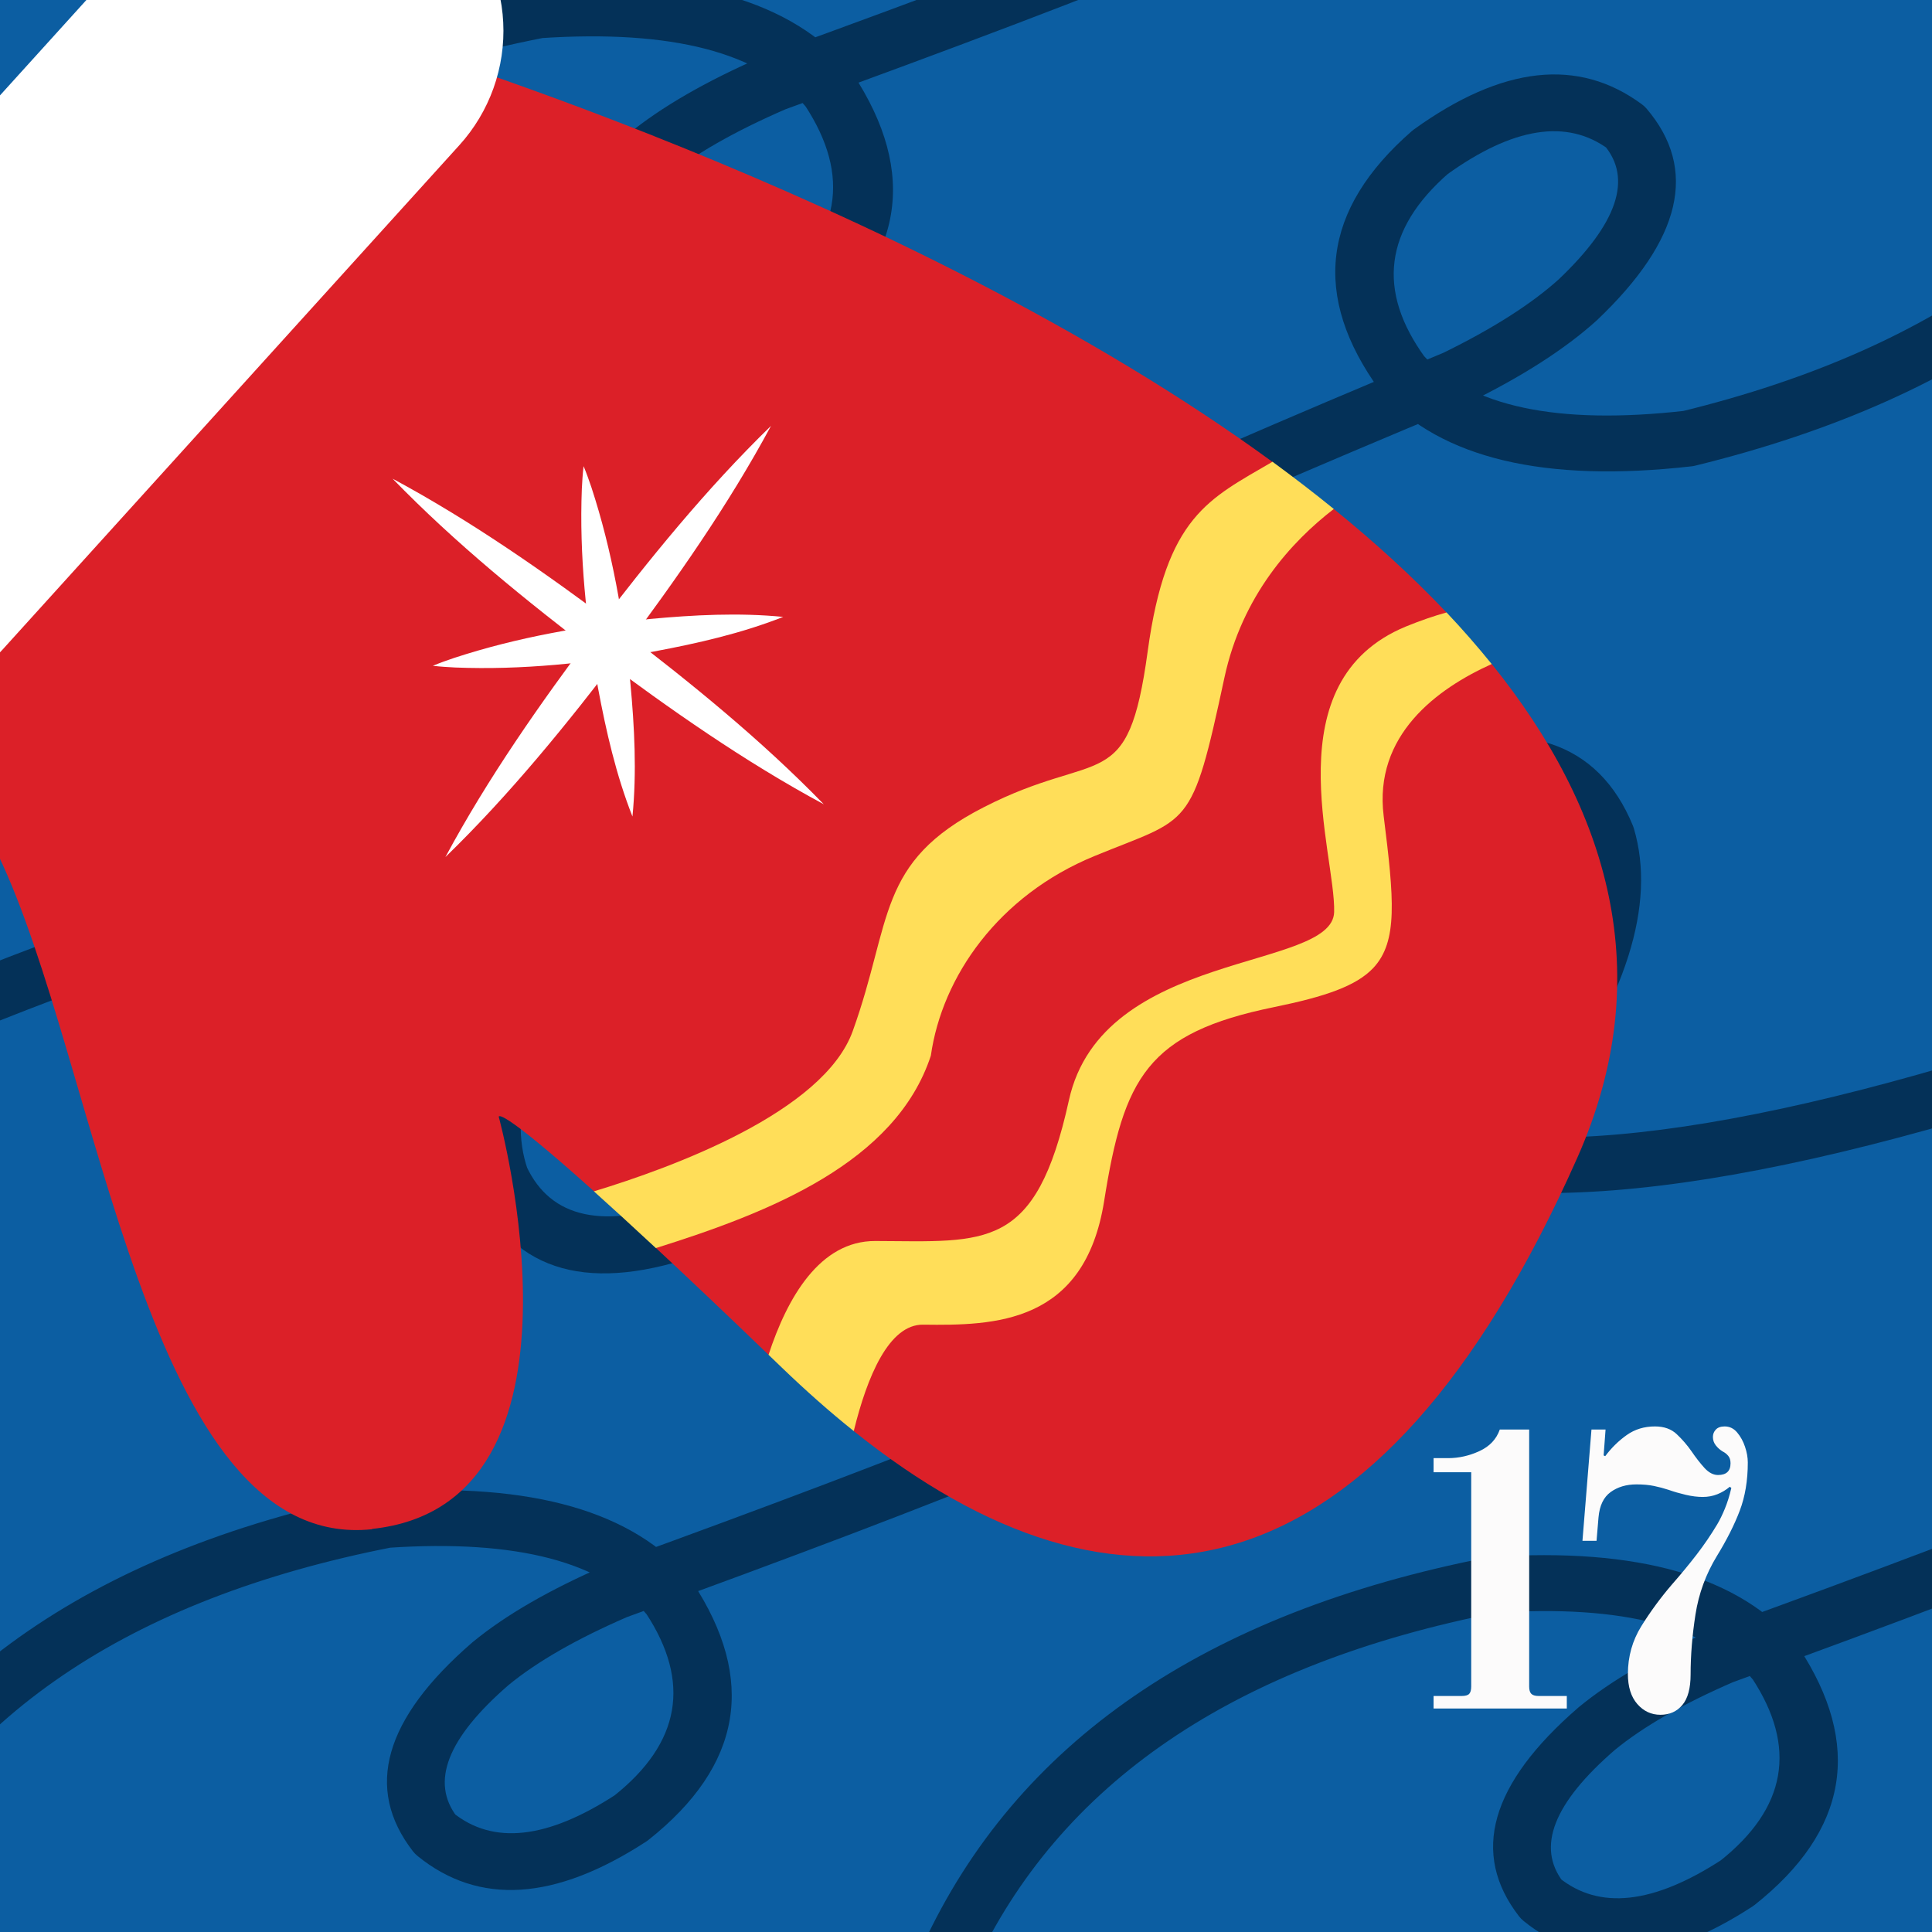 <?xml version="1.0" encoding="UTF-8"?> <svg xmlns="http://www.w3.org/2000/svg" xmlns:xlink="http://www.w3.org/1999/xlink" width="1000" zoomAndPan="magnify" viewBox="0 0 750 750" height="1000" preserveAspectRatio="xMidYMid meet" version="1.0"><defs><g></g><clipPath id="373db3b18f"><path d="M 0 5 L 750 5 L 750 495 L 0 495 Z M 0 5 " clip-rule="nonzero"></path></clipPath><clipPath id="9e270c0251"><path d="M 893.852 478.918 L -38.133 522.398 L -60.469 43.668 L 871.516 0.188 Z M 893.852 478.918 " clip-rule="nonzero"></path></clipPath><clipPath id="3ce2808f3f"><path d="M 893.852 478.918 L -38.133 522.398 L -60.469 43.668 L 871.516 0.188 Z M 893.852 478.918 " clip-rule="nonzero"></path></clipPath><clipPath id="0a594e6ad1"><path d="M 0 13 L 628 13 L 628 605 L 0 605 Z M 0 13 " clip-rule="nonzero"></path></clipPath><clipPath id="85477a258b"><path d="M 712.172 372.355 L 333.578 790.402 L -224.555 284.938 L 154.039 -133.105 Z M 712.172 372.355 " clip-rule="nonzero"></path></clipPath><clipPath id="c089544f19"><path d="M 712.172 372.355 L 333.578 790.402 L -224.555 284.938 L 154.039 -133.105 Z M 712.172 372.355 " clip-rule="nonzero"></path></clipPath><clipPath id="62fe601c95"><path d="M 0 0 L 196 0 L 196 275 L 0 275 Z M 0 0 " clip-rule="nonzero"></path></clipPath><clipPath id="a5c33cd24f"><path d="M 712.172 372.355 L 333.578 790.402 L -224.555 284.938 L 154.039 -133.105 Z M 712.172 372.355 " clip-rule="nonzero"></path></clipPath><clipPath id="30aa450f6b"><path d="M 712.172 372.355 L 333.578 790.402 L -224.555 284.938 L 154.039 -133.105 Z M 712.172 372.355 " clip-rule="nonzero"></path></clipPath><clipPath id="9589c24e13"><path d="M 87 0 L 180 0 L 180 39 L 87 39 Z M 87 0 " clip-rule="nonzero"></path></clipPath><clipPath id="16a270d660"><path d="M 712.172 372.355 L 333.578 790.402 L -224.555 284.938 L 154.039 -133.105 Z M 712.172 372.355 " clip-rule="nonzero"></path></clipPath><clipPath id="cdce6f422c"><path d="M 712.172 372.355 L 333.578 790.402 L -224.555 284.938 L 154.039 -133.105 Z M 712.172 372.355 " clip-rule="nonzero"></path></clipPath><clipPath id="5f3c26cdb8"><path d="M 38 9 L 130 9 L 130 94 L 38 94 Z M 38 9 " clip-rule="nonzero"></path></clipPath><clipPath id="8aa7d43623"><path d="M 712.172 372.355 L 333.578 790.402 L -224.555 284.938 L 154.039 -133.105 Z M 712.172 372.355 " clip-rule="nonzero"></path></clipPath><clipPath id="4942eaf264"><path d="M 712.172 372.355 L 333.578 790.402 L -224.555 284.938 L 154.039 -133.105 Z M 712.172 372.355 " clip-rule="nonzero"></path></clipPath><clipPath id="369f0f0746"><path d="M 0 60 L 84 60 L 84 145 L 0 145 Z M 0 60 " clip-rule="nonzero"></path></clipPath><clipPath id="4ebf4229a7"><path d="M 712.172 372.355 L 333.578 790.402 L -224.555 284.938 L 154.039 -133.105 Z M 712.172 372.355 " clip-rule="nonzero"></path></clipPath><clipPath id="0c4e7a3563"><path d="M 712.172 372.355 L 333.578 790.402 L -224.555 284.938 L 154.039 -133.105 Z M 712.172 372.355 " clip-rule="nonzero"></path></clipPath><clipPath id="8f7bf065b5"><path d="M 0 108 L 40 108 L 40 193 L 0 193 Z M 0 108 " clip-rule="nonzero"></path></clipPath><clipPath id="541c7af279"><path d="M 712.172 372.355 L 333.578 790.402 L -224.555 284.938 L 154.039 -133.105 Z M 712.172 372.355 " clip-rule="nonzero"></path></clipPath><clipPath id="d90404849d"><path d="M 712.172 372.355 L 333.578 790.402 L -224.555 284.938 L 154.039 -133.105 Z M 712.172 372.355 " clip-rule="nonzero"></path></clipPath><clipPath id="06b2fe4c22"><path d="M 298 237 L 580 237 L 580 556 L 298 556 Z M 298 237 " clip-rule="nonzero"></path></clipPath><clipPath id="8198cbf1b1"><path d="M 712.172 372.355 L 333.578 790.402 L -224.555 284.938 L 154.039 -133.105 Z M 712.172 372.355 " clip-rule="nonzero"></path></clipPath><clipPath id="5ad369e597"><path d="M 712.172 372.355 L 333.578 790.402 L -224.555 284.938 L 154.039 -133.105 Z M 712.172 372.355 " clip-rule="nonzero"></path></clipPath><clipPath id="a511ce1a1b"><path d="M 230 179 L 518 179 L 518 485 L 230 485 Z M 230 179 " clip-rule="nonzero"></path></clipPath><clipPath id="705aff5655"><path d="M 712.172 372.355 L 333.578 790.402 L -224.555 284.938 L 154.039 -133.105 Z M 712.172 372.355 " clip-rule="nonzero"></path></clipPath><clipPath id="17440da2e6"><path d="M 712.172 372.355 L 333.578 790.402 L -224.555 284.938 L 154.039 -133.105 Z M 712.172 372.355 " clip-rule="nonzero"></path></clipPath><clipPath id="2d3d561fb1"><rect x="0" width="142" y="0" height="191"></rect></clipPath><clipPath id="272777f8ef"><path d="M 152 185 L 320 185 L 320 313 L 152 313 Z M 152 185 " clip-rule="nonzero"></path></clipPath><clipPath id="c11af6065a"><path d="M 382.992 228.531 L 256.441 396.117 L 88.855 269.566 L 215.406 101.98 Z M 382.992 228.531 " clip-rule="nonzero"></path></clipPath><clipPath id="491f4a3222"><path d="M 382.992 228.531 L 256.441 396.117 L 88.855 269.566 L 215.406 101.98 Z M 382.992 228.531 " clip-rule="nonzero"></path></clipPath><clipPath id="8fbb410713"><path d="M 172 165 L 300 165 L 300 333 L 172 333 Z M 172 165 " clip-rule="nonzero"></path></clipPath><clipPath id="40ca107a00"><path d="M 382.992 228.531 L 256.441 396.117 L 88.855 269.566 L 215.406 101.98 Z M 382.992 228.531 " clip-rule="nonzero"></path></clipPath><clipPath id="5a0e3b5cb8"><path d="M 382.992 228.531 L 256.441 396.117 L 88.855 269.566 L 215.406 101.98 Z M 382.992 228.531 " clip-rule="nonzero"></path></clipPath><clipPath id="e3080832f1"><path d="M 225 180 L 247 180 L 247 317 L 225 317 Z M 225 180 " clip-rule="nonzero"></path></clipPath><clipPath id="2192ce3829"><path d="M 382.992 228.531 L 256.441 396.117 L 88.855 269.566 L 215.406 101.98 Z M 382.992 228.531 " clip-rule="nonzero"></path></clipPath><clipPath id="b7eed15e36"><path d="M 382.992 228.531 L 256.441 396.117 L 88.855 269.566 L 215.406 101.98 Z M 382.992 228.531 " clip-rule="nonzero"></path></clipPath><clipPath id="5df6ae7d41"><path d="M 168 238 L 305 238 L 305 260 L 168 260 Z M 168 238 " clip-rule="nonzero"></path></clipPath><clipPath id="ede7492373"><path d="M 382.992 228.531 L 256.441 396.117 L 88.855 269.566 L 215.406 101.98 Z M 382.992 228.531 " clip-rule="nonzero"></path></clipPath><clipPath id="153b757268"><path d="M 382.992 228.531 L 256.441 396.117 L 88.855 269.566 L 215.406 101.98 Z M 382.992 228.531 " clip-rule="nonzero"></path></clipPath></defs><rect x="-75" width="900" fill="#ffffff" y="-75" height="900" fill-opacity="1"></rect><rect x="-75" width="900" fill="#0c5ea2" y="-75" height="900" fill-opacity="1"></rect><path fill="#043258" d="M -71.246 730.074 C -34.832 651.113 38.246 600.875 147.984 579.359 C 148.438 579.27 148.895 579.211 149.352 579.18 C 206.57 575.367 246.168 586.734 268.141 613.289 C 268.391 613.594 268.625 613.91 268.844 614.242 C 293.773 652.117 288.07 685.453 251.746 714.25 C 251.48 714.461 251.211 714.656 250.93 714.84 C 215.465 737.953 185.832 739.816 162.027 720.438 C 161.387 719.914 160.805 719.32 160.297 718.664 C 141.402 694.266 149.078 667.246 183.332 637.605 L 183.539 637.43 C 196.25 626.973 213.418 617.059 235.047 607.695 C 235.25 607.605 235.453 607.523 235.66 607.449 C 363.727 561.051 439.98 529.863 464.426 513.887 C 464.637 513.746 464.855 513.613 465.082 513.488 C 519.215 483.324 558.074 451.887 581.656 419.172 L 581.691 419.125 C 609.586 380.867 620.164 350.398 613.434 327.723 L 613.805 328.773 C 605.289 308.137 584.961 302.781 552.82 312.707 L 553.922 312.301 C 519.418 327.199 500.371 349.441 496.777 379.023 L 496.859 377.609 C 497.109 404.039 514.121 422.879 547.895 434.133 L 547.969 434.156 C 602.695 452.84 701.164 436.465 843.379 385.023 C 849.016 382.98 855.242 385.898 857.281 391.539 C 859.324 397.18 856.406 403.406 850.766 405.445 C 703.766 458.617 600.492 475.039 540.953 454.711 L 541.027 454.734 C 497.457 440.219 475.492 414.578 475.141 377.816 C 475.137 377.348 475.164 376.875 475.219 376.406 C 479.816 338.57 503.18 310.555 545.312 292.359 C 545.672 292.207 546.039 292.07 546.414 291.957 C 591.172 278.133 620.324 287.645 633.879 320.488 C 634.023 320.832 634.145 321.184 634.25 321.539 C 643.023 351.082 631.352 387.875 599.242 431.918 L 599.273 431.871 C 573.809 467.199 532.598 500.73 475.652 532.461 L 476.309 532.062 C 450.457 548.965 372.707 580.898 243.059 627.867 L 243.676 627.625 C 223.918 636.18 208.473 645.039 197.336 654.199 L 197.543 654.027 C 173.66 674.695 166.969 691.809 177.469 705.367 L 175.738 703.594 C 191.352 716.305 212.461 713.988 239.07 696.645 L 238.254 697.23 C 264.195 676.668 268.344 652.984 250.703 626.18 L 251.406 627.133 C 234.16 606.289 200.621 597.527 150.797 600.848 L 152.164 600.672 C 49.688 620.762 -18.211 666.93 -51.523 739.172 C -54.035 744.617 -60.484 746.996 -65.934 744.484 C -71.379 741.973 -73.758 735.52 -71.246 730.074 Z M -71.246 730.074 " fill-opacity="0.996" fill-rule="nonzero"></path><path fill="#043258" d="M 358.148 755.324 C 394.562 676.359 467.641 626.121 577.379 604.605 C 577.832 604.52 578.289 604.457 578.746 604.426 C 635.965 600.613 675.559 611.984 697.535 638.535 C 697.785 638.84 698.02 639.16 698.238 639.488 C 723.164 677.367 717.465 710.703 681.137 739.5 C 680.875 739.707 680.602 739.902 680.32 740.086 C 644.859 763.199 615.227 765.066 591.422 745.684 C 590.777 745.16 590.199 744.566 589.691 743.914 C 570.797 719.512 578.473 692.492 612.723 662.852 L 612.93 662.676 C 625.641 652.219 642.812 642.309 664.438 632.941 C 664.641 632.855 664.848 632.773 665.055 632.695 C 793.121 586.301 869.375 555.113 893.816 539.133 C 894.031 538.992 894.25 538.859 894.473 538.734 C 948.609 508.574 987.469 477.133 1011.051 444.418 L 1011.086 444.371 C 1038.98 406.113 1049.559 375.645 1042.824 352.969 L 1043.199 354.02 C 1034.684 333.383 1014.355 328.027 982.215 337.953 L 983.316 337.547 C 948.812 352.445 929.766 374.688 926.172 404.27 L 926.25 402.859 C 926.504 429.285 943.516 448.125 977.289 459.379 L 977.363 459.406 C 1032.09 478.09 1130.559 461.711 1272.77 410.27 C 1278.41 408.23 1284.637 411.148 1286.676 416.785 C 1288.715 422.426 1285.797 428.652 1280.16 430.691 C 1133.16 483.863 1029.887 500.285 970.348 479.957 L 970.422 479.984 C 926.848 465.465 904.887 439.824 904.535 403.066 C 904.531 402.594 904.559 402.121 904.613 401.652 C 909.207 363.816 932.574 335.805 974.703 317.609 C 975.062 317.453 975.434 317.316 975.805 317.203 C 1020.562 303.379 1049.719 312.891 1063.273 345.738 C 1063.414 346.082 1063.539 346.43 1063.645 346.789 C 1072.418 376.328 1060.746 413.121 1028.633 457.168 L 1028.668 457.121 C 1003.199 492.445 961.992 525.977 905.047 557.707 L 905.703 557.312 C 879.852 574.211 802.102 606.145 672.453 653.117 L 673.07 652.871 C 653.312 661.426 637.867 670.285 626.73 679.449 L 626.938 679.273 C 603.051 699.941 596.363 717.055 606.863 730.617 L 605.133 728.844 C 620.742 741.551 641.855 739.234 668.465 721.891 L 667.648 722.48 C 693.59 701.918 697.738 678.234 680.098 651.43 L 680.801 652.383 C 663.551 631.535 630.016 622.777 580.191 626.098 L 581.559 625.918 C 479.082 646.012 411.184 692.176 377.871 764.418 C 375.359 769.863 368.906 772.242 363.461 769.73 C 358.016 767.219 355.637 760.77 358.148 755.324 Z M 358.148 755.324 " fill-opacity="0.996" fill-rule="nonzero"></path><path fill="#043258" d="M -18.07 147.469 C 19.309 66.414 94.324 14.844 206.973 -7.246 C 207.438 -7.336 207.906 -7.398 208.375 -7.43 C 267.113 -11.344 307.758 0.328 330.312 27.586 C 330.57 27.898 330.812 28.223 331.035 28.562 C 356.625 67.441 350.773 101.664 313.484 131.223 C 313.211 131.438 312.934 131.637 312.645 131.828 C 276.242 155.551 245.824 157.469 221.387 137.574 C 220.727 137.035 220.133 136.426 219.613 135.754 C 200.215 110.707 208.098 82.973 243.254 52.543 L 243.469 52.367 C 256.516 41.633 274.141 31.457 296.34 21.844 C 296.551 21.754 296.762 21.668 296.973 21.59 C 428.434 -26.035 506.711 -58.051 531.801 -74.453 C 532.02 -74.598 532.246 -74.734 532.473 -74.859 C 588.043 -105.824 627.934 -138.098 652.141 -171.68 L 652.176 -171.727 C 680.809 -211 691.672 -242.273 684.758 -265.551 L 685.141 -264.473 C 676.398 -285.656 655.531 -291.156 622.539 -280.965 L 623.672 -281.383 C 588.254 -266.09 568.703 -243.258 565.012 -212.891 L 565.094 -214.34 C 565.352 -187.211 582.816 -167.871 617.484 -156.32 L 617.562 -156.293 C 673.738 -137.117 774.816 -153.93 920.801 -206.734 C 926.59 -208.828 932.98 -205.832 935.074 -200.043 C 937.168 -194.254 934.172 -187.863 928.383 -185.77 C 777.484 -131.188 671.477 -114.332 610.359 -135.195 L 610.438 -135.172 C 565.707 -150.074 543.164 -176.395 542.801 -214.129 C 542.797 -214.613 542.824 -215.098 542.883 -215.578 C 547.598 -254.414 571.582 -283.172 614.832 -301.852 C 615.199 -302.012 615.578 -302.148 615.961 -302.266 C 661.906 -316.457 691.836 -306.691 705.746 -272.977 C 705.895 -272.625 706.02 -272.266 706.129 -271.898 C 715.133 -241.574 703.152 -203.805 670.191 -158.594 L 670.227 -158.641 C 644.082 -122.379 601.781 -87.961 543.324 -55.387 L 544 -55.793 C 517.465 -38.445 437.652 -5.664 304.566 42.551 L 305.199 42.301 C 284.918 51.082 269.062 60.176 257.633 69.582 L 257.844 69.402 C 233.328 90.617 226.457 108.188 237.238 122.105 L 235.465 120.285 C 251.488 133.332 273.156 130.953 300.473 113.148 L 299.633 113.754 C 326.262 92.645 330.523 68.332 312.414 40.82 L 313.137 41.797 C 295.43 20.398 261.004 11.406 209.859 14.816 L 211.262 14.633 C 106.07 35.258 36.371 82.648 2.176 156.805 C -0.402 162.395 -7.023 164.836 -12.613 162.258 C -18.203 159.68 -20.648 153.059 -18.07 147.469 Z M -18.07 147.469 " fill-opacity="0.996" fill-rule="nonzero"></path><g clip-path="url(#373db3b18f)"><g clip-path="url(#9e270c0251)"><g clip-path="url(#3ce2808f3f)"><path fill="#043258" d="M 869.984 20.016 C 837.289 100.59 766.633 154.18 658.016 180.785 C 657.57 180.895 657.117 180.977 656.66 181.027 C 599.68 187.504 559.598 177.992 536.41 152.492 C 536.145 152.199 535.895 151.895 535.664 151.574 C 508.996 114.898 513.137 81.336 548.082 50.875 C 548.336 50.656 548.598 50.449 548.871 50.25 C 583.219 25.512 612.73 22.266 637.414 40.516 C 638.082 41.008 638.688 41.574 639.223 42.203 C 659.238 65.699 652.828 93.047 619.996 124.25 L 619.797 124.434 C 607.586 135.473 590.898 146.176 569.73 156.539 C 569.531 156.637 569.332 156.727 569.125 156.812 C 443.363 209.125 368.645 243.836 344.973 260.938 C 344.766 261.086 344.555 261.227 344.336 261.363 C 291.668 294.016 254.312 327.234 232.281 361.012 L 232.25 361.059 C 206.168 400.578 197.02 431.504 204.805 453.84 L 204.383 452.809 C 213.852 473.027 234.406 477.43 266.047 466.016 L 264.969 466.473 C 298.738 449.984 316.727 426.879 318.938 397.16 L 318.926 398.574 C 317.441 372.188 299.57 354.16 265.309 344.492 L 265.234 344.469 C 209.695 328.359 112.098 349.309 -27.562 407.32 C -33.102 409.621 -39.457 406.996 -41.758 401.457 C -44.059 395.918 -41.434 389.566 -35.895 387.266 C 108.469 327.301 210.859 306.082 271.285 323.613 L 271.207 323.59 C 315.41 336.062 338.543 360.652 340.609 397.355 C 340.637 397.824 340.629 398.297 340.594 398.77 C 337.77 436.777 315.734 465.852 274.496 485.988 C 274.145 486.16 273.785 486.312 273.418 486.445 C 229.352 502.34 199.785 494.199 184.715 462.02 C 184.555 461.684 184.418 461.34 184.293 460.988 C 174.156 431.887 184.098 394.59 214.121 349.098 L 214.09 349.145 C 237.883 312.668 277.484 277.254 332.891 242.906 L 332.254 243.332 C 357.289 225.246 433.465 189.723 560.785 136.758 L 560.18 137.031 C 579.516 127.566 594.535 117.996 605.23 108.324 L 605.035 108.508 C 627.926 86.75 633.812 69.344 622.691 56.289 L 624.5 57.977 C 608.316 46.012 587.336 49.309 561.562 67.871 L 562.352 67.246 C 537.398 88.996 534.355 112.848 553.227 138.801 L 552.48 137.883 C 570.684 157.902 604.59 165.09 654.207 159.449 L 652.848 159.691 C 754.277 134.844 819.949 85.566 849.859 11.852 C 852.113 6.293 858.449 3.617 864.004 5.871 C 869.562 8.125 872.238 14.461 869.984 20.016 Z M 869.984 20.016 " fill-opacity="0.996" fill-rule="nonzero"></path></g></g></g><g clip-path="url(#0a594e6ad1)"><g clip-path="url(#85477a258b)"><g clip-path="url(#c089544f19)"><path fill="#dc2028" d="M 144.461 593.52 C 234.891 583.91 193.617 433.543 193.617 433.543 C 193.617 433.543 192.816 428.547 230.629 462.496 L 254.109 467.078 L 254.73 484.559 C 266.777 495.758 281.152 509.363 298.379 525.961 L 319.129 519.402 L 331.457 555.566 C 433.605 637.418 534.48 624.742 612.34 449.367 C 643.875 378.344 624.406 313.996 579.137 257.836 L 556.719 251.172 L 561.621 237.871 C 548.395 223.902 533.723 210.5 517.879 197.672 L 495.352 195.656 L 494.055 179.375 C 350.613 74.531 143.148 13.684 143.148 13.684 L -72.676 220.773 C -72.676 220.773 -40.414 249.992 -0.961 331.387 C 38.492 412.777 56.574 602.973 144.465 593.641 Z M 144.461 593.52 " fill-opacity="1" fill-rule="nonzero"></path></g></g></g><g clip-path="url(#62fe601c95)"><g clip-path="url(#a5c33cd24f)"><g clip-path="url(#30aa450f6b)"><path fill="#ffffff" d="M 178.32 56.363 L 0.781 252.406 C 0.055 253.207 -0.691 253.992 -1.457 254.758 C -2.223 255.523 -3.008 256.27 -3.809 256.996 C -4.609 257.723 -5.43 258.43 -6.266 259.117 C -7.102 259.805 -7.953 260.469 -8.824 261.113 C -9.691 261.762 -10.578 262.383 -11.477 262.984 C -12.375 263.586 -13.289 264.168 -14.219 264.723 C -15.145 265.281 -16.086 265.812 -17.043 266.324 C -17.996 266.836 -18.961 267.32 -19.941 267.785 C -20.918 268.246 -21.906 268.688 -22.906 269.102 C -23.906 269.516 -24.918 269.906 -25.934 270.27 C -26.953 270.637 -27.98 270.977 -29.016 271.289 C -30.051 271.605 -31.094 271.895 -32.145 272.156 C -33.195 272.422 -34.25 272.656 -35.312 272.871 C -36.371 273.082 -37.438 273.266 -38.508 273.426 C -39.578 273.586 -40.652 273.719 -41.73 273.824 C -42.809 273.93 -43.887 274.012 -44.969 274.062 C -46.047 274.117 -47.129 274.145 -48.211 274.145 C -49.293 274.145 -50.375 274.121 -51.457 274.066 C -52.539 274.016 -53.617 273.934 -54.695 273.828 C -55.773 273.723 -56.848 273.59 -57.918 273.434 C -58.988 273.273 -60.055 273.09 -61.113 272.879 C -62.176 272.668 -63.23 272.434 -64.281 272.168 C -65.332 271.906 -66.375 271.617 -67.41 271.305 C -68.445 270.992 -69.473 270.652 -70.492 270.289 C -71.512 269.922 -72.523 269.535 -73.523 269.121 C -74.523 268.707 -75.512 268.27 -76.488 267.809 C -77.469 267.344 -78.434 266.859 -79.391 266.348 C -80.344 265.84 -81.285 265.305 -82.215 264.75 C -83.145 264.195 -84.059 263.613 -84.957 263.016 C -85.859 262.414 -86.742 261.789 -87.613 261.145 C -88.48 260.5 -89.336 259.836 -90.172 259.148 C -91.008 258.465 -91.828 257.758 -92.633 257.031 L -102.184 248.379 C -102.984 247.652 -103.77 246.906 -104.535 246.141 C -105.301 245.379 -106.047 244.594 -106.773 243.793 C -107.5 242.992 -108.207 242.172 -108.895 241.336 C -109.582 240.5 -110.25 239.645 -110.895 238.777 C -111.539 237.906 -112.164 237.023 -112.766 236.125 C -113.367 235.223 -113.945 234.312 -114.5 233.383 C -115.059 232.453 -115.594 231.512 -116.102 230.559 C -116.613 229.605 -117.102 228.637 -117.562 227.66 C -118.027 226.684 -118.465 225.691 -118.879 224.691 C -119.293 223.695 -119.684 222.684 -120.051 221.664 C -120.414 220.645 -120.754 219.621 -121.07 218.582 C -121.383 217.547 -121.672 216.504 -121.934 215.457 C -122.199 214.406 -122.438 213.352 -122.648 212.289 C -122.859 211.227 -123.043 210.16 -123.203 209.09 C -123.363 208.02 -123.496 206.945 -123.602 205.871 C -123.711 204.793 -123.789 203.715 -123.844 202.633 C -123.895 201.551 -123.922 200.469 -123.922 199.387 C -123.926 198.305 -123.898 197.223 -123.844 196.145 C -123.793 195.062 -123.715 193.984 -123.609 192.906 C -123.504 191.828 -123.371 190.754 -123.211 189.684 C -123.055 188.613 -122.867 187.547 -122.656 186.484 C -122.445 185.426 -122.211 184.367 -121.949 183.316 C -121.684 182.27 -121.398 181.227 -121.082 180.191 C -120.77 179.152 -120.43 178.125 -120.066 177.105 C -119.703 176.086 -119.312 175.078 -118.898 174.078 C -118.484 173.078 -118.047 172.09 -117.586 171.109 C -117.121 170.133 -116.637 169.164 -116.129 168.211 C -115.617 167.254 -115.086 166.312 -114.527 165.387 C -113.973 164.457 -113.395 163.543 -112.793 162.641 C -112.191 161.742 -111.57 160.855 -110.926 159.988 C -110.281 159.117 -109.613 158.266 -108.93 157.43 C -108.242 156.59 -107.535 155.773 -106.809 154.969 L 70.73 -41.07 C 71.457 -41.875 72.203 -42.656 72.969 -43.422 C 73.734 -44.188 74.516 -44.934 75.316 -45.66 C 76.121 -46.391 76.938 -47.098 77.773 -47.781 C 78.609 -48.469 79.465 -49.137 80.332 -49.781 C 81.203 -50.426 82.086 -51.051 82.984 -51.652 C 83.887 -52.254 84.801 -52.832 85.727 -53.391 C 86.656 -53.945 87.598 -54.48 88.551 -54.988 C 89.504 -55.5 90.473 -55.988 91.449 -56.449 C 92.43 -56.914 93.418 -57.352 94.418 -57.766 C 95.418 -58.18 96.426 -58.57 97.445 -58.938 C 98.465 -59.301 99.492 -59.641 100.527 -59.957 C 101.562 -60.27 102.605 -60.559 103.656 -60.824 C 104.703 -61.086 105.758 -61.324 106.82 -61.535 C 107.883 -61.746 108.949 -61.934 110.02 -62.09 C 111.09 -62.25 112.164 -62.383 113.242 -62.488 C 114.316 -62.598 115.395 -62.676 116.477 -62.73 C 117.559 -62.785 118.641 -62.809 119.723 -62.812 C 120.805 -62.812 121.887 -62.785 122.969 -62.734 C 124.047 -62.68 125.129 -62.602 126.203 -62.496 C 127.281 -62.391 128.355 -62.258 129.426 -62.098 C 130.496 -61.941 131.562 -61.758 132.625 -61.547 C 133.688 -61.336 134.742 -61.098 135.793 -60.836 C 136.844 -60.574 137.883 -60.285 138.922 -59.973 C 139.957 -59.656 140.984 -59.316 142.004 -58.953 C 143.023 -58.59 144.031 -58.199 145.031 -57.785 C 146.031 -57.375 147.02 -56.934 148 -56.473 C 148.977 -56.012 149.945 -55.523 150.898 -55.016 C 151.855 -54.504 152.797 -53.973 153.727 -53.414 C 154.652 -52.859 155.566 -52.281 156.469 -51.68 C 157.367 -51.078 158.254 -50.457 159.121 -49.812 C 159.992 -49.168 160.844 -48.504 161.684 -47.816 C 162.52 -47.129 163.34 -46.422 164.141 -45.695 L 173.695 -37.047 C 174.496 -36.32 175.281 -35.574 176.047 -34.809 C 176.812 -34.043 177.559 -33.262 178.285 -32.457 C 179.012 -31.656 179.719 -30.836 180.406 -30 C 181.094 -29.164 181.758 -28.312 182.402 -27.441 C 183.047 -26.574 183.672 -25.691 184.273 -24.789 C 184.875 -23.891 185.453 -22.977 186.012 -22.047 C 186.566 -21.121 187.102 -20.18 187.613 -19.227 C 188.121 -18.27 188.609 -17.305 189.074 -16.324 C 189.535 -15.348 189.977 -14.359 190.391 -13.359 C 190.805 -12.359 191.195 -11.352 191.559 -10.332 C 191.922 -9.312 192.262 -8.285 192.578 -7.25 C 192.895 -6.215 193.184 -5.172 193.445 -4.121 C 193.707 -3.07 193.945 -2.016 194.156 -0.953 C 194.367 0.105 194.555 1.172 194.715 2.242 C 194.871 3.312 195.004 4.387 195.113 5.465 C 195.219 6.543 195.301 7.621 195.352 8.703 C 195.406 9.781 195.434 10.863 195.434 11.945 C 195.434 13.027 195.406 14.109 195.355 15.191 C 195.301 16.273 195.223 17.352 195.117 18.43 C 195.012 19.508 194.879 20.578 194.723 21.652 C 194.562 22.723 194.379 23.789 194.168 24.848 C 193.957 25.91 193.719 26.965 193.457 28.016 C 193.195 29.066 192.906 30.109 192.594 31.145 C 192.281 32.18 191.941 33.207 191.578 34.227 C 191.211 35.246 190.824 36.258 190.41 37.258 C 189.996 38.258 189.559 39.246 189.094 40.223 C 188.633 41.203 188.148 42.168 187.637 43.125 C 187.129 44.078 186.594 45.02 186.039 45.949 C 185.48 46.879 184.902 47.793 184.301 48.691 C 183.703 49.594 183.078 50.477 182.434 51.348 C 181.789 52.215 181.125 53.07 180.438 53.906 C 179.754 54.742 179.047 55.562 178.32 56.363 Z M 178.32 56.363 " fill-opacity="1" fill-rule="nonzero"></path></g></g></g><g clip-path="url(#9589c24e13)"><g clip-path="url(#16a270d660)"><g clip-path="url(#cdce6f422c)"><path fill="#ffffff" d="M 178.234 36.676 C 179.895 34.844 179.758 32.023 177.922 30.363 L 95.453 -44.324 C 93.621 -45.984 90.801 -45.844 89.141 -44.012 C 87.48 -42.176 87.621 -39.359 89.453 -37.699 L 171.922 36.988 C 173.754 38.648 176.574 38.508 178.234 36.676 Z M 178.234 36.676 " fill-opacity="1" fill-rule="nonzero"></path><path fill="#ffffff" d="M 178.234 36.676 C 179.895 34.844 179.758 32.023 177.922 30.363 L 95.453 -44.324 C 93.621 -45.984 90.801 -45.844 89.141 -44.012 C 87.48 -42.176 87.621 -39.359 89.453 -37.699 L 171.922 36.988 C 173.754 38.648 176.574 38.508 178.234 36.676 Z M 178.234 36.676 " fill-opacity="1" fill-rule="nonzero"></path></g></g></g><g clip-path="url(#5f3c26cdb8)"><g clip-path="url(#8aa7d43623)"><g clip-path="url(#4942eaf264)"><path fill="#ffffff" d="M 128.453 91.645 C 130.113 89.812 129.977 86.992 128.141 85.332 L 45.672 10.645 C 43.84 8.984 41.02 9.125 39.359 10.957 C 37.699 12.793 37.84 15.609 39.672 17.27 L 122.141 91.957 C 123.973 93.617 126.793 93.477 128.453 91.645 Z M 128.453 91.645 " fill-opacity="1" fill-rule="nonzero"></path></g></g></g><g clip-path="url(#369f0f0746)"><g clip-path="url(#4ebf4229a7)"><g clip-path="url(#0c4e7a3563)"><path fill="#ffffff" d="M 81.879 143.074 C 83.539 141.242 83.398 138.422 81.566 136.762 L -0.902 62.074 C -2.738 60.414 -5.559 60.555 -7.219 62.387 C -8.879 64.223 -8.738 67.043 -6.906 68.703 L 75.562 143.387 C 77.398 145.047 80.219 144.91 81.879 143.074 Z M 81.879 143.074 " fill-opacity="1" fill-rule="nonzero"></path></g></g></g><g clip-path="url(#8f7bf065b5)"><g clip-path="url(#541c7af279)"><g clip-path="url(#d90404849d)"><path fill="#ffffff" d="M 38.594 190.871 C 40.254 189.039 40.113 186.219 38.277 184.559 L -44.191 109.871 C -46.023 108.211 -48.844 108.352 -50.504 110.184 C -52.164 112.02 -52.023 114.836 -50.191 116.496 L 32.277 191.184 C 34.113 192.844 36.93 192.703 38.594 190.871 Z M 38.594 190.871 " fill-opacity="1" fill-rule="nonzero"></path></g></g></g><g clip-path="url(#06b2fe4c22)"><g clip-path="url(#8198cbf1b1)"><g clip-path="url(#5ad369e597)"><path fill="#ffde59" d="M 303.445 530.84 C 301.734 529.172 299.992 527.539 298.348 525.93 C 305.605 503.758 318.242 481.656 339.812 481.758 C 383.141 481.945 402.066 485.68 414.957 427.098 C 427.875 368.488 517.266 376.965 517.914 354.074 C 518.531 331.219 494.156 264.531 545.785 243.203 C 551.539 240.859 556.793 239.062 561.555 237.754 C 567.746 244.297 573.574 250.98 579.074 257.777 C 557.797 267.371 533.223 285.391 537.145 316.809 C 541.16 348.961 542.75 365.504 533.09 375.781 C 526.461 382.777 514.559 386.867 494.578 390.961 C 445.309 401.02 436.215 418.426 428.629 466.238 C 421.043 514.047 385.957 514.586 358.41 514.23 C 345.066 514.031 336.617 534.418 331.426 555.535 C 322.117 548.102 312.797 539.836 303.477 530.867 Z M 303.445 530.84 " fill-opacity="1" fill-rule="nonzero"></path></g></g></g><g clip-path="url(#a511ce1a1b)"><g clip-path="url(#705aff5655)"><g clip-path="url(#17440da2e6)"><path fill="#ffde59" d="M 230.598 462.465 C 261.133 453.18 319.762 431.691 331.047 400.227 C 346.492 357.312 340.094 334.77 381.801 313.414 C 426.98 290.223 437.824 309.469 445.527 252.867 C 452.723 200.254 469.297 193.719 493.988 179.254 C 502.148 185.242 510.098 191.332 517.781 197.586 C 501.359 210.227 482.152 231.238 475.312 263.098 C 468.898 293 465.602 306.465 459.266 314.367 C 452.898 322.305 443.523 324.641 424.855 332.324 C 387.578 347.625 365.699 379.156 361.352 409.816 C 347.68 451.414 298.684 470.676 254.605 484.504 C 245.203 475.75 237.223 468.465 230.504 462.438 Z M 230.598 462.465 " fill-opacity="1" fill-rule="nonzero"></path></g></g></g><g transform="matrix(1, 0, 0, 1, 538, 518)"><g clip-path="url(#2d3d561fb1)"><g fill="#fcfbfb" fill-opacity="1"><g transform="translate(0.264, 145.238)"><g><path d="M 18.25 0 L 18.25 -4.859 L 29.203 -4.859 C 30.617 -4.859 31.582 -5.141 32.094 -5.703 C 32.602 -6.266 32.859 -7.203 32.859 -8.516 L 32.859 -91.719 L 18.25 -91.719 L 18.25 -97.188 L 23.875 -97.188 C 28.031 -97.188 32.086 -98.098 36.047 -99.922 C 40.004 -101.742 42.641 -104.535 43.953 -108.297 L 55.359 -108.297 L 55.359 -8.516 C 55.359 -7.203 55.633 -6.266 56.188 -5.703 C 56.75 -5.141 57.691 -4.859 59.016 -4.859 L 69.969 -4.859 L 69.969 0 Z M 18.25 0 "></path></g></g></g><g fill="#fcfbfb" fill-opacity="1"><g transform="translate(62.011, 145.238)"><g><path d="M 14.297 -65.094 L 17.797 -108.297 L 23.266 -108.297 L 22.516 -98.25 L 23.125 -97.953 C 25.551 -101.191 28.336 -103.926 31.484 -106.156 C 34.629 -108.383 38.281 -109.5 42.438 -109.5 C 45.977 -109.5 48.812 -108.484 50.938 -106.453 C 53.07 -104.43 54.953 -102.254 56.578 -99.922 C 58.305 -97.391 60.004 -95.207 61.672 -93.375 C 63.348 -91.551 65.098 -90.641 66.922 -90.641 C 70.16 -90.641 71.781 -92.16 71.781 -95.203 C 71.781 -96.422 71.477 -97.383 70.875 -98.094 C 70.27 -98.812 69.562 -99.367 68.75 -99.766 C 67.727 -100.379 66.836 -101.164 66.078 -102.125 C 65.316 -103.094 64.938 -104.188 64.938 -105.406 C 64.938 -106.52 65.316 -107.477 66.078 -108.281 C 66.836 -109.094 67.977 -109.5 69.5 -109.5 C 71.426 -109.5 73.047 -108.711 74.359 -107.141 C 75.68 -105.578 76.695 -103.727 77.406 -101.594 C 78.125 -99.469 78.484 -97.441 78.484 -95.516 C 78.484 -88.516 77.441 -82.273 75.359 -76.797 C 73.285 -71.328 70.32 -65.453 66.469 -59.172 C 62.207 -52.172 59.441 -44.613 58.172 -36.5 C 56.91 -28.383 56.281 -20.629 56.281 -13.234 C 56.281 -7.859 55.211 -3.898 53.078 -1.359 C 50.953 1.172 48.113 2.438 44.562 2.438 C 41.008 2.438 38.016 1.039 35.578 -1.75 C 33.148 -4.539 31.938 -8.422 31.938 -13.391 C 31.938 -20.18 33.688 -26.391 37.188 -32.016 C 40.688 -37.641 44.613 -42.988 48.969 -48.062 C 52.52 -52.113 55.738 -56.016 58.625 -59.766 C 61.52 -63.523 64.18 -67.43 66.609 -71.484 C 67.629 -73.203 68.617 -75.227 69.578 -77.562 C 70.547 -79.895 71.383 -82.582 72.094 -85.625 L 71.484 -86.078 C 70.066 -84.867 68.469 -83.906 66.688 -83.188 C 64.914 -82.477 63.016 -82.125 60.984 -82.125 C 58.961 -82.125 56.758 -82.398 54.375 -82.953 C 51.988 -83.516 49.781 -84.156 47.75 -84.875 C 45.926 -85.477 44.023 -85.984 42.047 -86.391 C 40.078 -86.797 37.82 -87 35.281 -87 C 31.332 -87 27.988 -86.008 25.25 -84.031 C 22.508 -82.051 20.938 -78.781 20.531 -74.219 L 19.766 -65.094 Z M 14.297 -65.094 "></path></g></g></g></g></g><g clip-path="url(#272777f8ef)"><g clip-path="url(#c11af6065a)"><g clip-path="url(#491f4a3222)"><path fill="#ffffff" d="M 319.797 312.223 C 288.898 295.586 260.117 275.355 232.055 254.383 C 204.188 233.148 176.848 211.008 152.41 185.824 C 183.324 202.434 212.105 222.672 240.148 243.664 C 268 264.91 295.34 287.059 319.797 312.223 " fill-opacity="1" fill-rule="nonzero"></path></g></g></g><g clip-path="url(#8fbb410713)"><g clip-path="url(#40ca107a00)"><g clip-path="url(#5a0e3b5cb8)"><path fill="#ffffff" d="M 299.301 165.328 C 282.668 196.227 262.434 225.008 241.461 253.07 C 220.234 280.934 198.09 308.277 172.902 332.715 C 189.516 301.801 209.754 273.02 230.746 244.977 C 251.992 217.125 274.137 189.789 299.301 165.328 " fill-opacity="1" fill-rule="nonzero"></path></g></g></g><g clip-path="url(#e3080832f1)"><g clip-path="url(#2192ce3829)"><g clip-path="url(#b7eed15e36)"><path fill="#ffffff" d="M 245.52 316.973 C 239.156 300.828 235.285 283.844 232.105 266.852 C 227.602 241.422 224.855 215.586 225.871 189.727 C 226.02 186.816 226.195 183.902 226.547 180.965 C 227.688 183.695 228.656 186.449 229.594 189.207 C 237.652 213.801 242.078 239.402 244.707 265.09 C 246.301 282.309 247.223 299.703 245.52 316.973 " fill-opacity="1" fill-rule="nonzero"></path></g></g></g><g clip-path="url(#5df6ae7d41)"><g clip-path="url(#ede7492373)"><g clip-path="url(#153b757268)"><path fill="#ffffff" d="M 304.035 239.48 C 287.891 245.848 270.91 249.719 253.914 252.898 C 228.484 257.402 202.652 260.148 176.793 259.129 C 173.883 258.984 170.969 258.805 168.031 258.457 C 170.762 257.316 173.516 256.348 176.273 255.414 C 200.867 247.355 226.465 242.926 252.156 240.297 C 269.371 238.707 286.766 237.781 304.035 239.48 " fill-opacity="1" fill-rule="nonzero"></path></g></g></g></svg> 